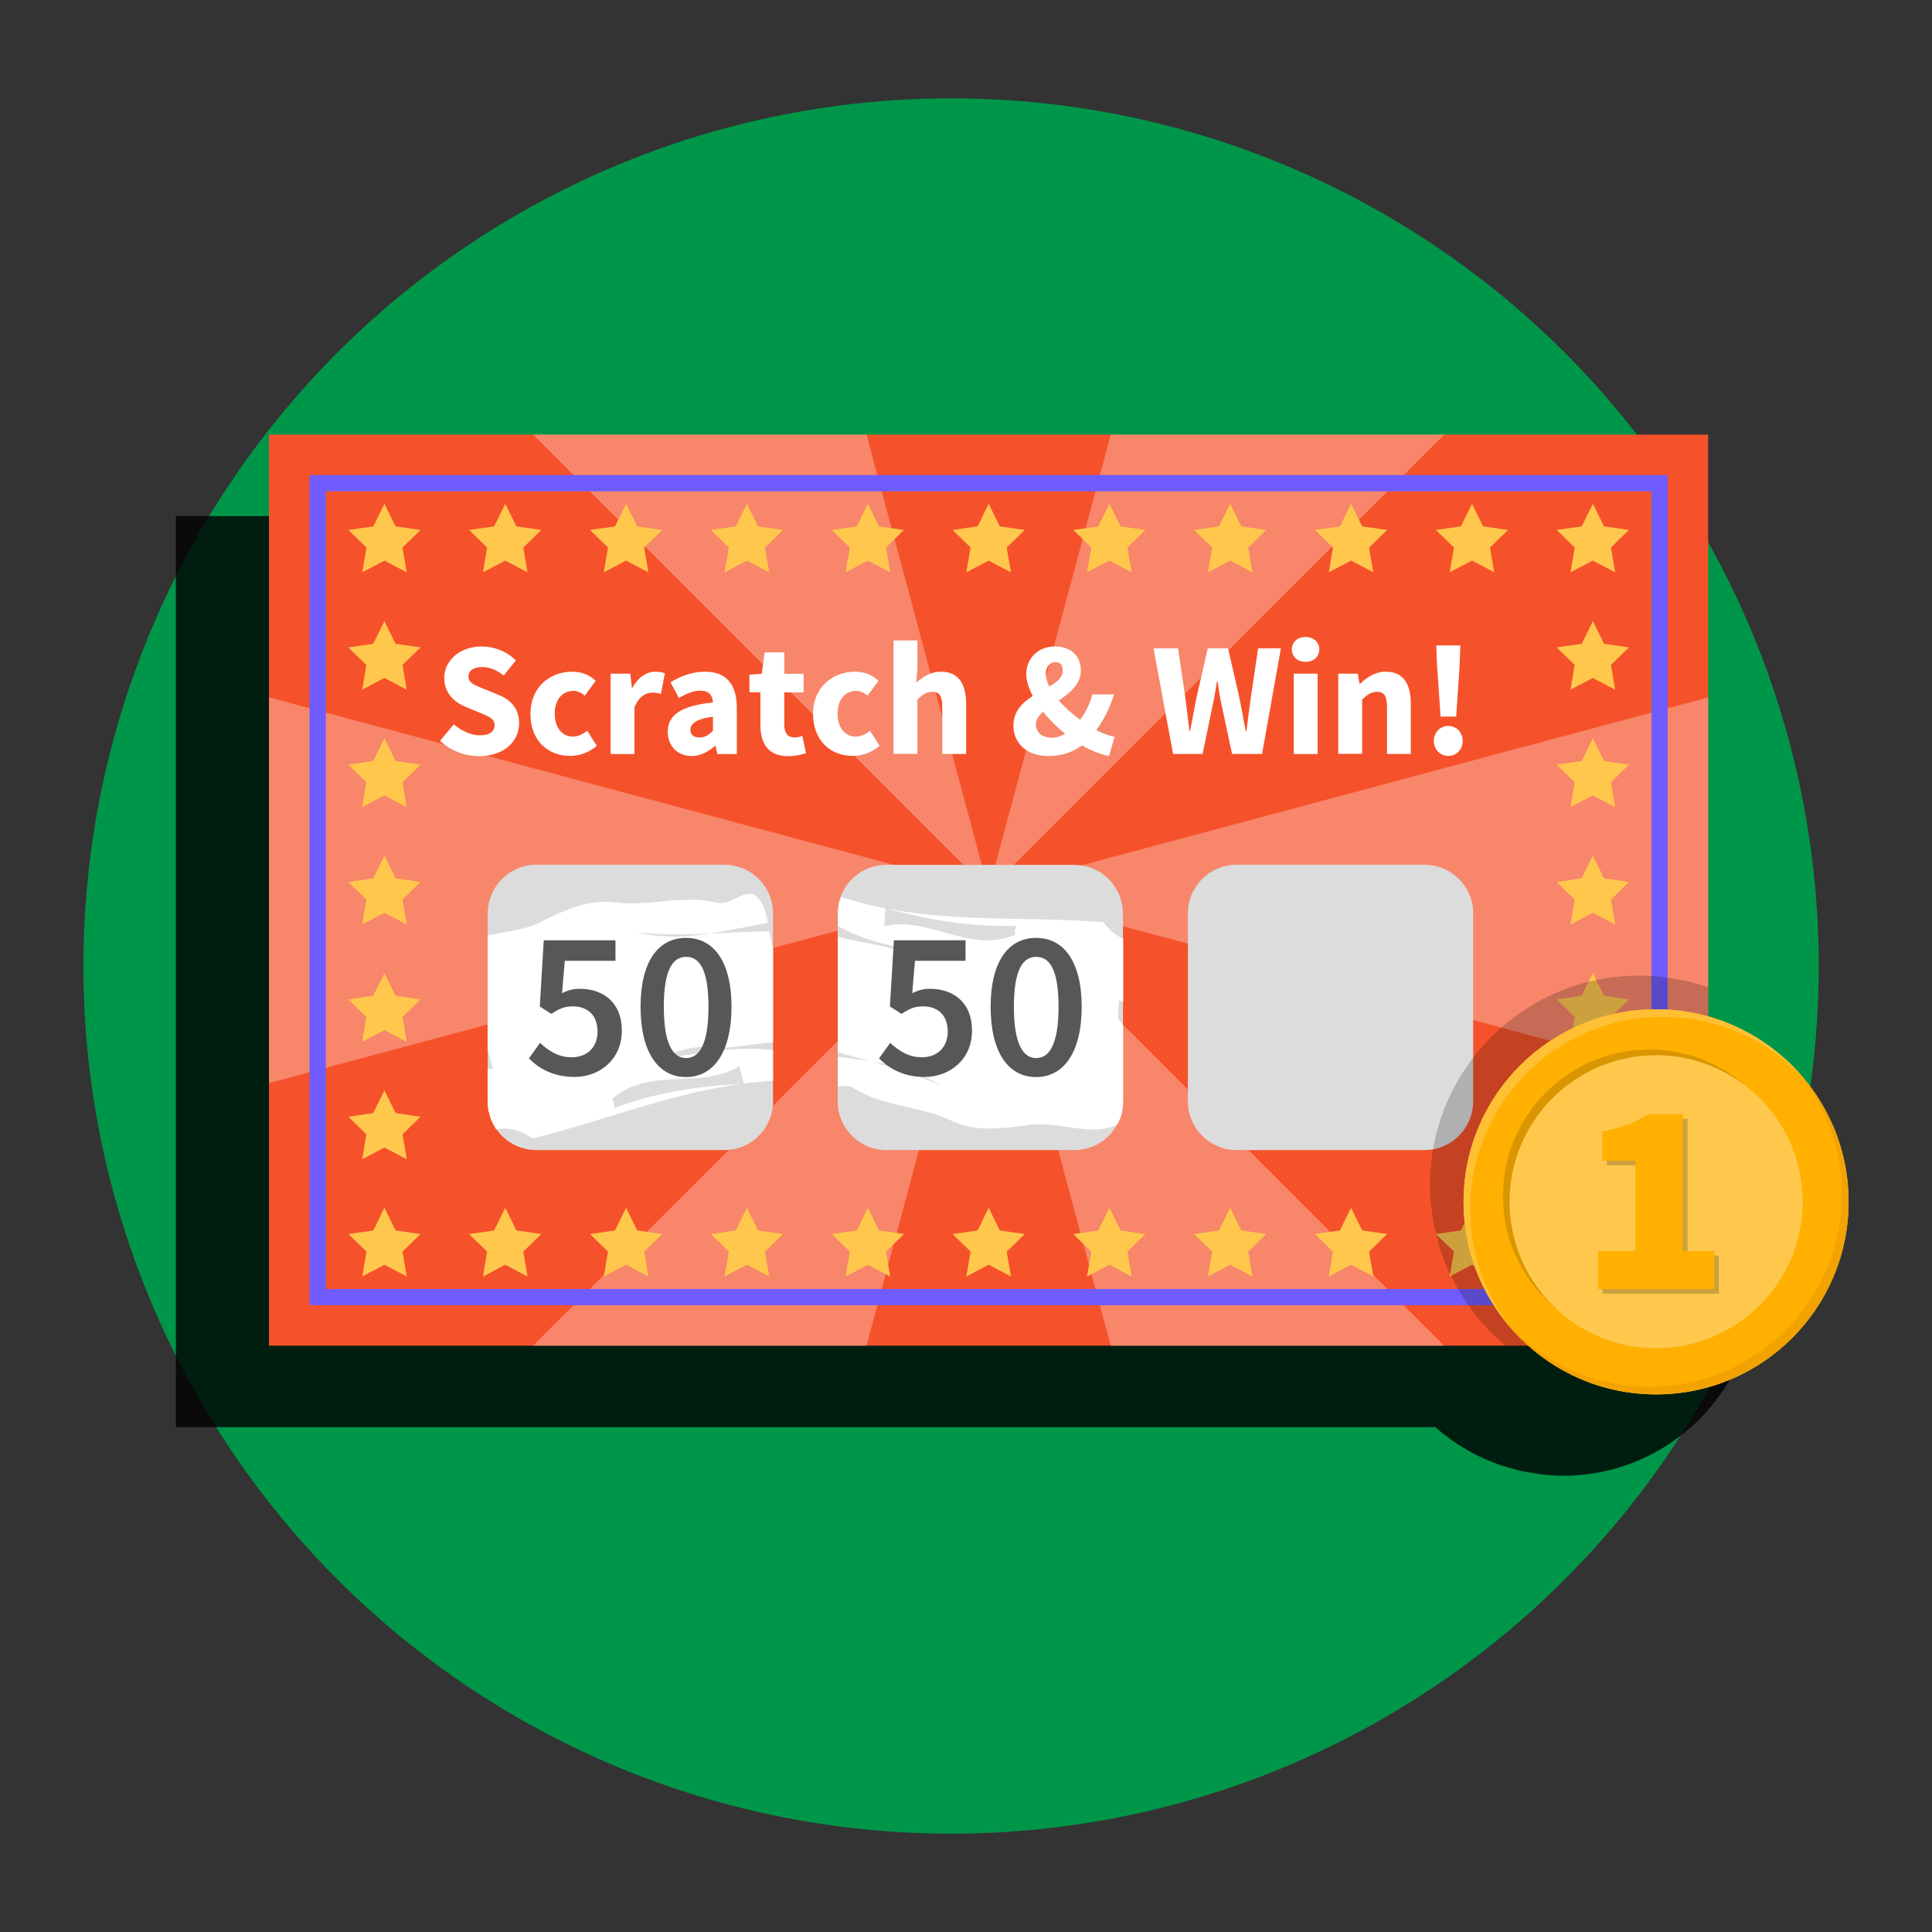 <?xml version="1.0" encoding="UTF-8"?>
<svg id="Green" xmlns="http://www.w3.org/2000/svg" viewBox="0 0 167 167">
  <rect x="0" y="0" width="167" height="167" fill="#333333" stroke="none"/>
  <defs>
    <style>
      .cls-1, .cls-2, .cls-3, .cls-4, .cls-5, .cls-6, .cls-7, .cls-8, .cls-9, .cls-10, .cls-11, .cls-12, .cls-13, .cls-14, .cls-15, .cls-16 {
        stroke-width: 0px;
      }

      .cls-1, .cls-5, .cls-7, .cls-15 {
        fill: #000;
      }

      .cls-2 {
        opacity: .3;
      }

      .cls-2, .cls-11, .cls-14 {
        fill: #fff;
      }

      .cls-3 {
        fill: #be6b00;
      }

      .cls-3, .cls-17, .cls-11, .cls-15 {
        opacity: .2;
      }

      .cls-4 {
        fill: #dcdcdc;
      }

      .cls-5 {
        opacity: .15;
      }

      .cls-6 {
        fill: none;
      }

      .cls-7 {
        opacity: .8;
      }

      .cls-8 {
        fill: #575757;
      }

      .cls-9 {
        fill: #009649;
      }

      .cls-10 {
        fill: #f5522b;
      }

      .cls-12 {
        fill: #ffc84d;
      }

      .cls-13 {
        fill: #705cfe;
      }

      .cls-16 {
        fill: #ffb001;
      }
    </style>
  </defs>
  <circle class="cls-9" cx="82.21" cy="83.5" r="75"/>
  <path class="cls-7" d="M151.66,109.28c-.02-.22-.06-.44-.09-.65-.04-.31-.08-.62-.14-.92-.06-.29-.13-.57-.2-.85-.06-.22-.1-.44-.17-.65-.1-.34-.22-.66-.34-.99-.05-.15-.1-.3-.16-.44-.15-.37-.31-.73-.49-1.09-.04-.09-.08-.17-.12-.26-.2-.4-.42-.78-.65-1.16-.02-.03-.04-.07-.06-.1-.36-.59-.76-1.15-1.19-1.69,0,0,0,0,0,0,0,0,0-.01-.01-.02-.75-.92-1.59-1.76-2.52-2.5-.08-.06-.16-.12-.24-.18-.37-.29-.76-.57-1.16-.83-.14-.09-.28-.17-.42-.26-.35-.21-.71-.42-1.08-.6-.17-.09-.35-.17-.53-.25-.35-.16-.71-.31-1.07-.45-.2-.07-.39-.15-.59-.22-.27-.09-.54-.17-.82-.25v-50.31h-22.83,0s-28.83,0-28.83,0h0s-21.1,0-21.1,0h0s-28.83,0-28.83,0h0s-22.82,0-22.82,0v78.75h22.83,0s28.83,0,28.83,0h0s21.1,0,21.1,0h0s28.83,0,28.83,0h0s5.31,0,5.31,0h1.98c.2.18.4.36.61.53.09.07.18.13.27.2.36.28.74.55,1.12.8.15.1.3.18.45.27.34.21.69.41,1.05.59.18.09.36.18.55.26.34.16.69.31,1.05.44.2.08.41.15.61.22.36.12.72.22,1.09.32.21.06.42.12.63.16.4.09.8.15,1.21.21.19.03.38.07.57.09.6.07,1.21.11,1.83.11,9.19,0,16.64-7.45,16.64-16.65,0-.55-.03-1.1-.08-1.64Z"/>
  <rect class="cls-10" x="23.25" y="37.57" width="124.4" height="78.75"/>
  <g>
    <polygon class="cls-2" points="85.45 76.95 96.01 116.33 124.83 116.33 85.45 76.95 85.45 76.95"/>
    <polygon class="cls-2" points="124.84 37.56 96.01 37.56 85.45 76.94 124.84 37.56"/>
    <polygon class="cls-2" points="85.45 76.95 46.07 116.33 74.9 116.33 85.45 76.95 85.45 76.95"/>
    <polygon class="cls-2" points="147.66 60.28 147.66 93.62 85.45 76.95 147.66 60.28"/>
    <polygon class="cls-2" points="74.9 37.56 46.07 37.56 85.45 76.94 74.9 37.56"/>
    <polygon class="cls-2" points="85.45 76.95 23.25 93.62 23.25 60.28 85.45 76.95"/>
  </g>
  <path class="cls-13" d="M144.15,112.82H26.76V41.06h117.39v71.76ZM28.16,111.42h114.59V42.47H28.16v68.95Z"/>
  <g>
    <path class="cls-12" d="M34.19,45.5l-.96-1.95-.96,1.95-2.15.31,1.56,1.52-.37,2.14,1.92-1.01,1.93,1.01-.37-2.14,1.56-1.52-2.16-.31ZM33.23,46.83h0,0s0,0,0,0h0s0,0,0,0h0Z"/>
    <path class="cls-12" d="M44.64,45.5l-.97-1.95-.96,1.95-2.16.31,1.56,1.52-.36,2.14,1.92-1.01,1.93,1.01-.37-2.14,1.56-1.52-2.16-.31ZM43.68,46.83h0s0,0,0,0h0s0,0,0,0Z"/>
    <path class="cls-12" d="M96.86,45.5l-.97-1.95-.96,1.95-2.15.31,1.55,1.52-.37,2.14,1.93-1.01,1.93,1.01-.37-2.14,1.56-1.52-2.16-.31ZM95.9,46.83h0s0,0,0,0h0s0,0,0,0Z"/>
    <path class="cls-12" d="M86.42,45.5l-.96-1.95-.96,1.95-2.16.31,1.56,1.52-.37,2.14,1.93-1.01,1.93,1.01-.37-2.14,1.56-1.52-2.16-.31ZM85.45,46.83h0,0s0,0,0,0h0s0,0,0,0h0Z"/>
    <path class="cls-12" d="M75.98,45.5l-.96-1.95-.96,1.95-2.16.31,1.56,1.52-.37,2.14,1.93-1.01,1.93,1.01-.37-2.14,1.56-1.52-2.16-.31ZM75.01,46.83h0,0s0,0,0,0h0s0,0,0,0Z"/>
    <path class="cls-12" d="M65.52,45.5l-.96-1.95-.96,1.95-2.16.31,1.56,1.52-.37,2.14,1.93-1.01,1.93,1.01-.37-2.14,1.56-1.52-2.16-.31ZM64.57,46.83h0s0,0,0,0h0s0,0,0,0Z"/>
    <path class="cls-12" d="M55.08,45.5l-.96-1.95-.96,1.95-2.16.31,1.56,1.52-.37,2.14,1.93-1.01,1.93,1.01-.37-2.14,1.56-1.52-2.16-.31ZM54.12,46.83h0,0s0,0,0,0h0s0,0,0,0Z"/>
    <path class="cls-12" d="M140.8,45.81l-2.15-.31-.96-1.95-.97,1.95-2.16.31,1.56,1.52-.37,2.14,1.93-1.01,1.93,1.01-.36-2.14,1.55-1.52ZM137.68,46.83h0,0s0,0,0,0h0s0,0,0,0Z"/>
    <path class="cls-12" d="M130.36,45.81l-2.16-.31-.96-1.95-.96,1.95-2.16.31,1.56,1.52-.37,2.14,1.93-1.01,1.92,1.01-.37-2.14,1.56-1.52ZM127.24,46.83h0,0s0,0,0,0h0s0,0,0,0Z"/>
    <path class="cls-12" d="M119.91,45.81l-2.16-.31-.97-1.95-.96,1.95-2.16.31,1.56,1.52-.36,2.14,1.92-1.01,1.93,1.01-.37-2.14,1.56-1.52ZM116.79,46.83h0s0,0,0,0h0s-.01,0-.01,0Z"/>
    <path class="cls-12" d="M109.46,45.81l-2.16-.31-.97-1.95-.96,1.95-2.16.31,1.57,1.52-.37,2.14,1.92-1.01,1.93,1.01-.37-2.14,1.56-1.52ZM106.34,46.83h0,0s0,0,0,0h0s0,0,0,0Z"/>
    <path class="cls-12" d="M34.19,106.36l-.96-1.96-.96,1.96-2.15.31,1.56,1.52-.37,2.15,1.92-1.02,1.93,1.02-.37-2.15,1.56-1.52-2.16-.31ZM33.23,107.69h0,0s0,0,0,0h0s0,0,0,0h0Z"/>
    <path class="cls-12" d="M44.64,106.36l-.97-1.96-.96,1.96-2.16.31,1.56,1.52-.36,2.15,1.92-1.02,1.93,1.02-.37-2.15,1.56-1.52-2.16-.31ZM43.68,107.69h0s0,0,0,0h0s0,0,0,0Z"/>
    <path class="cls-12" d="M96.86,106.36l-.97-1.96-.96,1.96-2.15.31,1.55,1.52-.37,2.15,1.93-1.02,1.93,1.02-.37-2.15,1.56-1.52-2.16-.31ZM95.9,107.69h0s0,0,0,0h0s0,0,0,0Z"/>
    <path class="cls-12" d="M86.42,106.36l-.96-1.96-.96,1.96-2.16.31,1.56,1.52-.37,2.15,1.93-1.02,1.93,1.02-.37-2.15,1.56-1.52-2.16-.31ZM85.45,107.69h0,0s0,0,0,0h0s0,0,0,0h0Z"/>
    <path class="cls-12" d="M75.98,106.36l-.96-1.96-.96,1.96-2.16.31,1.56,1.52-.37,2.15,1.93-1.02,1.93,1.02-.37-2.15,1.56-1.52-2.16-.31ZM75.01,107.69h0,0s0,0,0,0h0s0,0,0,0Z"/>
    <path class="cls-12" d="M65.52,106.36l-.96-1.96-.96,1.96-2.16.31,1.56,1.52-.37,2.15,1.93-1.02,1.93,1.02-.37-2.15,1.56-1.52-2.16-.31ZM64.57,107.69h0s0,0,0,0h0s0,0,0,0Z"/>
    <path class="cls-12" d="M55.08,106.36l-.96-1.96-.96,1.96-2.16.31,1.56,1.52-.37,2.15,1.93-1.02,1.93,1.02-.37-2.15,1.56-1.52-2.16-.31ZM54.12,107.69h0,0s0,0,0,0h0s0,0,0,0Z"/>
    <path class="cls-12" d="M130.36,106.67l-2.16-.31-.96-1.96-.96,1.96-2.16.31,1.56,1.52-.37,2.15,1.93-1.02,1.92,1.02-.37-2.15,1.56-1.52ZM127.24,107.69h0,0s0,0,0,0h0s0,0,0,0Z"/>
    <path class="cls-12" d="M119.91,106.67l-2.16-.31-.97-1.96-.96,1.96-2.16.31,1.56,1.52-.36,2.15,1.92-1.02,1.93,1.02-.37-2.15,1.56-1.52ZM116.79,107.69h0s0,0,0,0h0s-.01,0-.01,0Z"/>
    <path class="cls-12" d="M109.46,106.67l-2.16-.31-.97-1.96-.96,1.96-2.16.31,1.57,1.52-.37,2.15,1.92-1.02,1.93,1.02-.37-2.15,1.56-1.52ZM106.34,107.69h0,0s0,0,0,0h0s0,0,0,0Z"/>
    <path class="cls-12" d="M140.8,55.96l-2.15-.31-.96-1.96-.97,1.96-2.16.31,1.56,1.52-.37,2.14,1.93-1.02,1.93,1.02-.36-2.14,1.55-1.52ZM137.68,56.97h0,0s0,0,0,0h0s0,0,0,0Z"/>
    <path class="cls-12" d="M140.8,66.1l-2.15-.32-.96-1.96-.97,1.96-2.16.32,1.56,1.52-.37,2.15,1.93-1.02,1.93,1.02-.36-2.15,1.55-1.52ZM137.68,67.11h0,0s0,0,0,0h0s0,0,0,0Z"/>
    <path class="cls-12" d="M140.8,76.24l-2.15-.32-.96-1.95-.97,1.95-2.16.32,1.56,1.52-.37,2.15,1.93-1.01,1.93,1.01-.36-2.15,1.55-1.52ZM137.68,77.26h0s0,0,0,0h0s0,0,0,0h0s0,0,0,0h0s0,0,0,0Z"/>
    <path class="cls-12" d="M140.8,86.39l-2.15-.32-.96-1.95-.97,1.95-2.16.32,1.56,1.52-.37,2.14,1.93-1.01,1.93,1.01-.36-2.14,1.55-1.52ZM137.68,87.4h0s0,0,0,0h0s0,0,0,0h0s0,0,0,0Z"/>
    <path class="cls-12" d="M140.8,96.53l-2.15-.32-.96-1.95-.97,1.95-2.16.32,1.56,1.52-.37,2.15,1.93-1.01,1.93,1.01-.36-2.15,1.55-1.52ZM137.68,97.54h0s0,0,0,0h0s0,0,0,0h0s0,0,0,0Z"/>
    <path class="cls-12" d="M36.35,55.96l-2.16-.31-.96-1.96-.97,1.96-2.15.31,1.56,1.52-.36,2.14,1.92-1.02,1.93,1.02-.37-2.14,1.56-1.52ZM33.23,56.97h0,0s0,0,0,0h0s0,0,0,0Z"/>
    <path class="cls-12" d="M36.35,66.1l-2.16-.32-.96-1.96-.97,1.96-2.15.32,1.56,1.52-.36,2.15,1.92-1.02,1.93,1.02-.37-2.15,1.56-1.52ZM33.23,67.11h0,0s0,0,0,0h0s0,0,0,0Z"/>
    <path class="cls-12" d="M36.35,76.24l-2.16-.32-.96-1.95-.97,1.95-2.15.32,1.56,1.52-.36,2.15,1.92-1.01,1.93,1.01-.37-2.15,1.56-1.52ZM33.23,77.26h0s0,0,0,0h0s0,0,0,0h0s0,0,0,0h0s0,0,0,0Z"/>
    <path class="cls-12" d="M36.35,86.39l-2.16-.32-.96-1.95-.97,1.95-2.15.32,1.56,1.52-.36,2.14,1.92-1.01,1.93,1.01-.37-2.14,1.56-1.52ZM33.23,87.4h0s0,0,0,0h0s0,0,0,0h0s0,0,0,0Z"/>
    <path class="cls-12" d="M36.35,96.53l-2.16-.32-.96-1.95-.97,1.95-2.15.32,1.56,1.52-.36,2.15,1.92-1.01,1.93,1.01-.37-2.15,1.56-1.52ZM33.23,97.54h0s0,0,0,0h0s0,0,0,0h0s0,0,0,0Z"/>
    <path class="cls-12" d="M140.8,106.67l-2.15-.31-.96-1.96-.97,1.96-2.16.31,1.56,1.52-.37,2.15,1.93-1.02,1.93,1.02-.36-2.15,1.55-1.52ZM137.68,107.69h0,0s0,0,0,0h0s0,0,0,0Z"/>
  </g>
  <path class="cls-4" d="M66.82,78.97v16.23c0,2.33-1.88,4.21-4.21,4.21h-16.25c-1.43,0-2.7-.72-3.46-1.81-.19-.3-.36-.63-.49-.98v-.02c-.06-.19-.11-.39-.17-.59,0,0-.01-.01-.01-.03-.04-.26-.07-.52-.07-.79v-16.23c0-2.33,1.88-4.21,4.2-4.21h16.25c2.33,0,4.21,1.88,4.21,4.21Z"/>
  <path class="cls-4" d="M97.07,78.97v16.23c0,.72-.17,1.39-.49,1.98-.7,1.33-2.1,2.23-3.72,2.23h-16.24c-2.33,0-4.21-1.88-4.21-4.21v-16.23c0-.51.09-1,.25-1.45.59-1.61,2.13-2.76,3.96-2.76h16.24c2.33,0,4.2,1.88,4.2,4.21Z"/>
  <path class="cls-4" d="M106.89,74.75h16.25c2.32,0,4.2,1.88,4.2,4.2v16.25c0,2.32-1.88,4.21-4.21,4.21h-16.24c-2.32,0-4.21-1.89-4.21-4.21v-16.25c0-2.32,1.88-4.2,4.2-4.2Z"/>
  <path class="cls-14" d="M56.23,91.59c3.48-.31,6.94-1.28,10.59-.81v2.65c-.86.04-1.7.13-2.52.22l-.39-1.5c-3.45,2.11-7.74-.01-11.01,2.85.18.17.18.51.22.76,3.59-1.33,7.14-1.87,11.02-2.07-5.92.77-11.24,2.93-17.11,4.46l-1.01.25c-1.18-.8-2.19-.97-3.13-.78-.19-.3-.36-.63-.49-.98v-.02c-.06-.19-.11-.39-.17-.59,0,0-.01-.01-.01-.03-.04-.26-.07-.52-.07-.79v-2.79c.13-.03.28-.03.46-.01l-.39-1.52s-.04-.03-.07-.04v-9.99c1.6-.35,3.38-.46,4.88-1.32,1.89-.9,3.8-1.79,6-1.55,3.04.43,5.94-.73,9.1.07,1.09.12,2.55-1.46,3.35-.46.49.45.72,1.26.9,2.17-1.68.29-3.33.67-4.99.92-2.1.1-4.22.14-6.39-.1,2.2.53,4.31.42,6.39.1,1.7-.07,3.41-.18,5.13-.18.08.48.17.98.3,1.46v8.12c-1.6.11-3.17.52-4.98.45-1.95-.31-3.85.59-5.61,1.05Z"/>
  <path class="cls-14" d="M96.72,86.47l-.09,1.56c.16.18.32.38.45.61v6.57c0,.72-.17,1.39-.49,1.98-2.37,1.18-5.27-.46-8.06.12-2.09.25-4.18.52-6.19-.39-2.77-1.36-5.89-1.17-8.62-2.91-.35-.17-.81-.14-1.29-.08v-2.58c.94.11,1.88.24,2.82.39,2.02.56,4.04,1.18,6.04,2.09-1.94-1.2-3.97-1.75-6.04-2.09-.94-.26-1.88-.52-2.82-.78v-10.01c1.74.55,3.55.59,5.46,1.3,1.75.9,3.84.63,5.65.75-3.67-.86-7.55-.98-11.1-2.95v-1.08c0-.51.09-1,.25-1.45,1.29.44,2.56.75,3.84,1l-.1,1.54c3.94-.91,7.35,2.44,11.35.73-.13-.21-.02-.52.03-.77-3.83.13-7.38-.48-11.12-1.47,5.85,1.11,11.6.71,17.64,1.09l1.04.07c.56.73,1.14,1.18,1.72,1.44v5.44c-.11-.03-.22-.07-.35-.13Z"/>
  <path class="cls-6" d="M56.23,91.59c3.48-.31,6.94-1.28,10.59-.81v2.65c-.86.04-1.7.13-2.52.22l-.39-1.5c-3.45,2.11-7.74-.01-11.01,2.85.18.17.18.51.22.76,3.59-1.33,7.14-1.87,11.02-2.07-5.92.77-11.24,2.93-17.11,4.46l-1.01.25c-1.18-.8-2.19-.97-3.13-.78-.19-.3-.36-.63-.49-.98v-.02c-.06-.19-.11-.39-.17-.59,0,0-.01-.01-.01-.03-.04-.26-.07-.52-.07-.79v-2.79c.13-.03.28-.03.46-.01l-.39-1.52s-.04-.03-.07-.04v-9.99c1.6-.35,3.38-.46,4.88-1.32,1.89-.9,3.8-1.79,6-1.55,3.04.43,5.94-.73,9.1.07,1.09.12,2.55-1.46,3.35-.46.49.45.72,1.26.9,2.17-1.68.29-3.33.67-4.99.92-2.1.1-4.22.14-6.39-.1,2.2.53,4.31.42,6.39.1,1.7-.07,3.41-.18,5.13-.18.08.48.17.98.3,1.46v8.12c-1.6.11-3.17.52-4.98.45-1.95-.31-3.85.59-5.61,1.05Z"/>
  <path class="cls-6" d="M96.72,86.47l-.09,1.56c.16.18.32.38.45.61v6.57c0,.72-.17,1.39-.49,1.98-2.37,1.18-5.27-.46-8.06.12-2.09.25-4.18.52-6.19-.39-2.77-1.36-5.89-1.17-8.62-2.91-.35-.17-.81-.14-1.29-.08v-2.58c.94.11,1.88.24,2.82.39,2.02.56,4.04,1.18,6.04,2.09-1.94-1.2-3.97-1.75-6.04-2.09-.94-.26-1.88-.52-2.82-.78v-10.01c1.74.55,3.55.59,5.46,1.3,1.75.9,3.84.63,5.65.75-3.67-.86-7.55-.98-11.1-2.95v-1.08c0-.51.09-1,.25-1.45,1.29.44,2.56.75,3.84,1l-.1,1.54c3.94-.91,7.35,2.44,11.35.73-.13-.21-.02-.52.03-.77-3.83.13-7.38-.48-11.12-1.47,5.85,1.11,11.6.71,17.64,1.09l1.04.07c.56.73,1.14,1.18,1.72,1.44v5.44c-.11-.03-.22-.07-.35-.13Z"/>
  <path class="cls-15" d="M147.66,85.35v30.97h-17.52c-.68-.55-1.29-1.16-1.88-1.81-.01,0-.01-.02-.03-.02-.2-.24-.41-.45-.6-.7-.12-.15-.24-.32-.36-.49-.03-.03-.05-.07-.07-.1-.3-.39-.58-.8-.83-1.2-.04-.07-.08-.13-.12-.2-.24-.39-.47-.79-.67-1.2-.06-.1-.1-.21-.16-.32-.19-.38-.36-.76-.52-1.15-.06-.17-.11-.34-.18-.51-.13-.35-.25-.7-.36-1.05l-.17-.71c-.08-.31-.17-.62-.22-.92-.07-.32-.12-.66-.16-1-.04-.24-.09-.47-.11-.73-.06-.58-.09-1.18-.09-1.79,0-9.98,8.11-18.09,18.1-18.09.68,0,1.34.04,1.98.12.21.01.42.05.62.08.45.07.88.14,1.32.24.24.04.46.11.69.17.39.11.8.22,1.19.35.06.03.11.04.17.05Z"/>
  <g>
    <path class="cls-12" d="M159.79,103.88c0,9.19-7.45,16.65-16.64,16.65s-16.64-7.45-16.64-16.65,7.45-16.64,16.64-16.64,16.64,7.45,16.64,16.64Z"/>
    <path class="cls-16" d="M143.15,91.21c6.99,0,12.67,5.68,12.67,12.66s-5.68,12.67-12.67,12.67-12.67-5.68-12.67-12.67,5.68-12.66,12.67-12.66h0ZM143.15,87.24c-9.19,0-16.64,7.45-16.64,16.64s7.45,16.65,16.64,16.65,16.64-7.45,16.64-16.65-7.45-16.64-16.64-16.64h0Z"/>
    <path class="cls-5" d="M134.7,113.29c-2.58-2.32-4.21-5.67-4.21-9.42,0-6.98,5.68-12.66,12.67-12.66,2.97,0,5.7,1.04,7.87,2.76-2.24-2.02-5.2-3.25-8.45-3.25-6.99,0-12.67,5.68-12.67,12.66,0,4.02,1.88,7.59,4.8,9.91Z"/>
    <path class="cls-11" d="M127.08,104.55c0-9.2,7.45-16.65,16.64-16.65,4.92,0,9.33,2.14,12.37,5.53-3.05-3.78-7.72-6.19-12.94-6.19-9.19,0-16.64,7.45-16.64,16.64,0,4.28,1.62,8.16,4.28,11.11-2.31-2.85-3.7-6.49-3.7-10.44Z"/>
    <path class="cls-3" d="M159.21,103.22c0,9.2-7.45,16.65-16.64,16.65-4.92,0-9.32-2.14-12.37-5.53,3.05,3.77,7.71,6.19,12.95,6.19,9.19,0,16.64-7.45,16.64-16.65,0-4.28-1.62-8.16-4.28-11.11,2.31,2.86,3.7,6.49,3.7,10.45Z"/>
    <g class="cls-17">
      <path class="cls-1" d="M138.52,108.54h3.24v-7.82h-2.86v-2.53c1.72-.34,2.81-.76,3.96-1.48h3.01v11.82h2.71v3.29h-10.06v-3.29Z"/>
    </g>
    <path class="cls-16" d="M138.12,108.15h3.24v-7.82h-2.86v-2.53c1.72-.34,2.81-.76,3.96-1.48h3v11.82h2.72v3.29h-10.06v-3.29Z"/>
  </g>
  <g>
    <path class="cls-14" d="M39.22,62.61c.66.56,1.5.95,2.26.95.85,0,1.27-.33,1.27-.88,0-.58-.52-.76-1.32-1.09l-1.19-.5c-.94-.38-1.84-1.16-1.84-2.49,0-1.51,1.35-2.72,3.25-2.72,1.05,0,2.16.42,2.94,1.21l-1.05,1.3c-.6-.47-1.16-.73-1.89-.73s-1.16.31-1.16.83c0,.56.6.76,1.39,1.08l1.18.48c1.11.45,1.81,1.19,1.81,2.48,0,1.51-1.26,2.83-3.45,2.83-1.19,0-2.45-.45-3.38-1.32l1.18-1.42Z"/>
    <path class="cls-14" d="M49.46,58.06c.85,0,1.57.32,2.03.8l-.94,1.27c-.34-.28-.65-.41-.97-.41-1,0-1.63.77-1.63,1.98s.66,1.97,1.56,1.97c.5,0,.91-.24,1.25-.5l.83,1.3c-.67.59-1.56.87-2.31.87-1.93,0-3.43-1.33-3.43-3.64s1.69-3.64,3.62-3.64Z"/>
    <path class="cls-14" d="M52.8,58.23h1.68l.14,1.22h.05c.5-.94,1.26-1.39,1.97-1.39.39,0,.63.06.83.14l-.34,1.78c-.25-.07-.46-.11-.76-.11-.52,0-1.16.33-1.53,1.27v4.04h-2.06v-6.95Z"/>
    <path class="cls-14" d="M61.63,60.71c-.04-.62-.35-1.01-1.09-1.01-.59,0-1.18.24-1.86.63l-.72-1.36c.88-.53,1.88-.91,2.97-.91,1.78,0,2.76,1.01,2.76,3.14v3.98h-1.68l-.16-.71h-.04c-.59.51-1.25.88-2.03.88-1.26,0-2.06-.92-2.06-2.1,0-1.45,1.16-2.25,3.91-2.53ZM60.48,63.75c.48,0,.79-.23,1.15-.59v-1.21c-1.47.19-1.95.62-1.95,1.14,0,.45.31.66.8.66Z"/>
    <path class="cls-14" d="M65.74,59.84h-.96v-1.52l1.07-.08.24-1.85h1.7v1.85h1.67v1.61h-1.67v2.79c0,.78.35,1.11.9,1.11.22,0,.48-.07.66-.14l.32,1.5c-.36.11-.87.25-1.54.25-1.72,0-2.4-1.08-2.4-2.69v-2.82Z"/>
    <path class="cls-14" d="M73.9,58.06c.86,0,1.57.32,2.03.8l-.94,1.27c-.34-.28-.65-.41-.97-.41-1,0-1.62.77-1.62,1.98s.65,1.97,1.55,1.97c.51,0,.91-.24,1.25-.5l.83,1.3c-.67.59-1.56.87-2.31.87-1.94,0-3.44-1.33-3.44-3.64s1.7-3.64,3.62-3.64Z"/>
    <path class="cls-14" d="M77.24,55.36h2.06v2.41l-.1,1.24c.52-.46,1.21-.95,2.15-.95,1.51,0,2.16,1.07,2.16,2.8v4.31h-2.06v-4.05c0-1.01-.27-1.32-.86-1.32-.52,0-.84.24-1.29.67v4.69h-2.06v-9.82Z"/>
    <path class="cls-14" d="M95.86,65.35c-.76-.15-1.56-.48-2.34-.92-.77.57-1.72.92-2.88.92-1.99,0-3.04-1.2-3.04-2.61,0-1.27.77-2,1.67-2.58-.35-.66-.56-1.32-.56-1.89,0-1.3.95-2.39,2.48-2.39,1.37,0,2.24.81,2.24,2.07,0,1.19-.95,1.95-1.91,2.6.52.6,1.17,1.17,1.84,1.66.47-.6.83-1.33,1.06-2.19h1.87c-.33,1.11-.83,2.13-1.53,3.09.58.29,1.12.5,1.59.57l-.49,1.67ZM90.91,63.78c.38,0,.77-.13,1.16-.36-.72-.58-1.37-1.22-1.91-1.9-.36.32-.62.68-.62,1.09,0,.69.55,1.16,1.36,1.16ZM90.7,59.35c.66-.39,1.16-.78,1.16-1.4,0-.44-.19-.72-.63-.72-.47,0-.83.39-.83,1.02,0,.34.12.72.3,1.1Z"/>
    <path class="cls-14" d="M99.72,56.04h2.11l.63,4.27c.11.96.25,1.92.36,2.89h.05c.18-.97.37-1.93.55-2.89l.98-4.27h1.75l.98,4.27c.18.92.37,1.91.55,2.89h.06c.12-.98.25-1.95.38-2.89l.63-4.27h1.97l-1.63,9.13h-2.59l-.89-4.15c-.16-.7-.27-1.44-.36-2.11h-.06c-.11.67-.22,1.42-.38,2.11l-.86,4.15h-2.55l-1.69-9.13Z"/>
    <path class="cls-14" d="M111.66,56.13c0-.63.51-1.07,1.19-1.07s1.19.44,1.19,1.07-.49,1.08-1.19,1.08-1.19-.45-1.19-1.08ZM111.83,58.23h2.06v6.95h-2.06v-6.95Z"/>
    <path class="cls-14" d="M115.69,58.23h1.68l.14.88h.05c.59-.56,1.29-1.05,2.23-1.05,1.52,0,2.16,1.07,2.16,2.8v4.31h-2.06v-4.05c0-1.01-.27-1.32-.86-1.32-.52,0-.84.24-1.29.67v4.69h-2.06v-6.95Z"/>
    <path class="cls-14" d="M125.19,62.75c.71,0,1.24.56,1.24,1.3s-.53,1.29-1.24,1.29-1.25-.56-1.25-1.29.53-1.3,1.25-1.3ZM124.22,57.65l-.07-1.86h2.08l-.07,1.86-.29,4.29h-1.35l-.29-4.29Z"/>
  </g>
  <g>
    <path class="cls-8" d="M76.96,90.15c.69.65,1.55,1.24,2.72,1.24,1.3,0,2.24-.82,2.24-2.23s-.85-2.17-2.13-2.17c-.75,0-1.17.2-1.86.65l-1.01-.64.35-5.72h6.19v1.77h-4.37l-.24,2.8c.49-.24.93-.38,1.53-.38,1.98,0,3.64,1.13,3.64,3.63s-1.95,3.99-4.09,3.99c-1.88,0-3.09-.75-3.95-1.6l.97-1.35Z"/>
    <path class="cls-8" d="M85.63,87.03c0-3.92,1.53-5.96,3.93-5.96s3.94,2.06,3.94,5.96-1.53,6.07-3.94,6.07-3.93-2.15-3.93-6.07ZM91.5,87.03c0-3.28-.8-4.32-1.93-4.32s-1.93,1.04-1.93,4.32.82,4.43,1.93,4.43,1.93-1.15,1.93-4.43Z"/>
  </g>
  <g>
    <path class="cls-8" d="M46.69,90.15c.69.65,1.55,1.24,2.72,1.24,1.3,0,2.24-.82,2.24-2.23s-.86-2.17-2.13-2.17c-.75,0-1.17.2-1.86.65l-1-.64.34-5.72h6.2v1.77h-4.38l-.24,2.8c.49-.24.93-.38,1.53-.38,1.98,0,3.64,1.13,3.64,3.63s-1.95,3.99-4.08,3.99c-1.88,0-3.1-.75-3.95-1.6l.96-1.35Z"/>
    <path class="cls-8" d="M55.37,87.03c0-3.92,1.53-5.96,3.93-5.96s3.93,2.06,3.93,5.96-1.53,6.07-3.93,6.07-3.93-2.15-3.93-6.07ZM61.24,87.03c0-3.28-.8-4.32-1.93-4.32s-1.93,1.04-1.93,4.32.82,4.43,1.93,4.43,1.93-1.15,1.93-4.43Z"/>
  </g>
</svg>